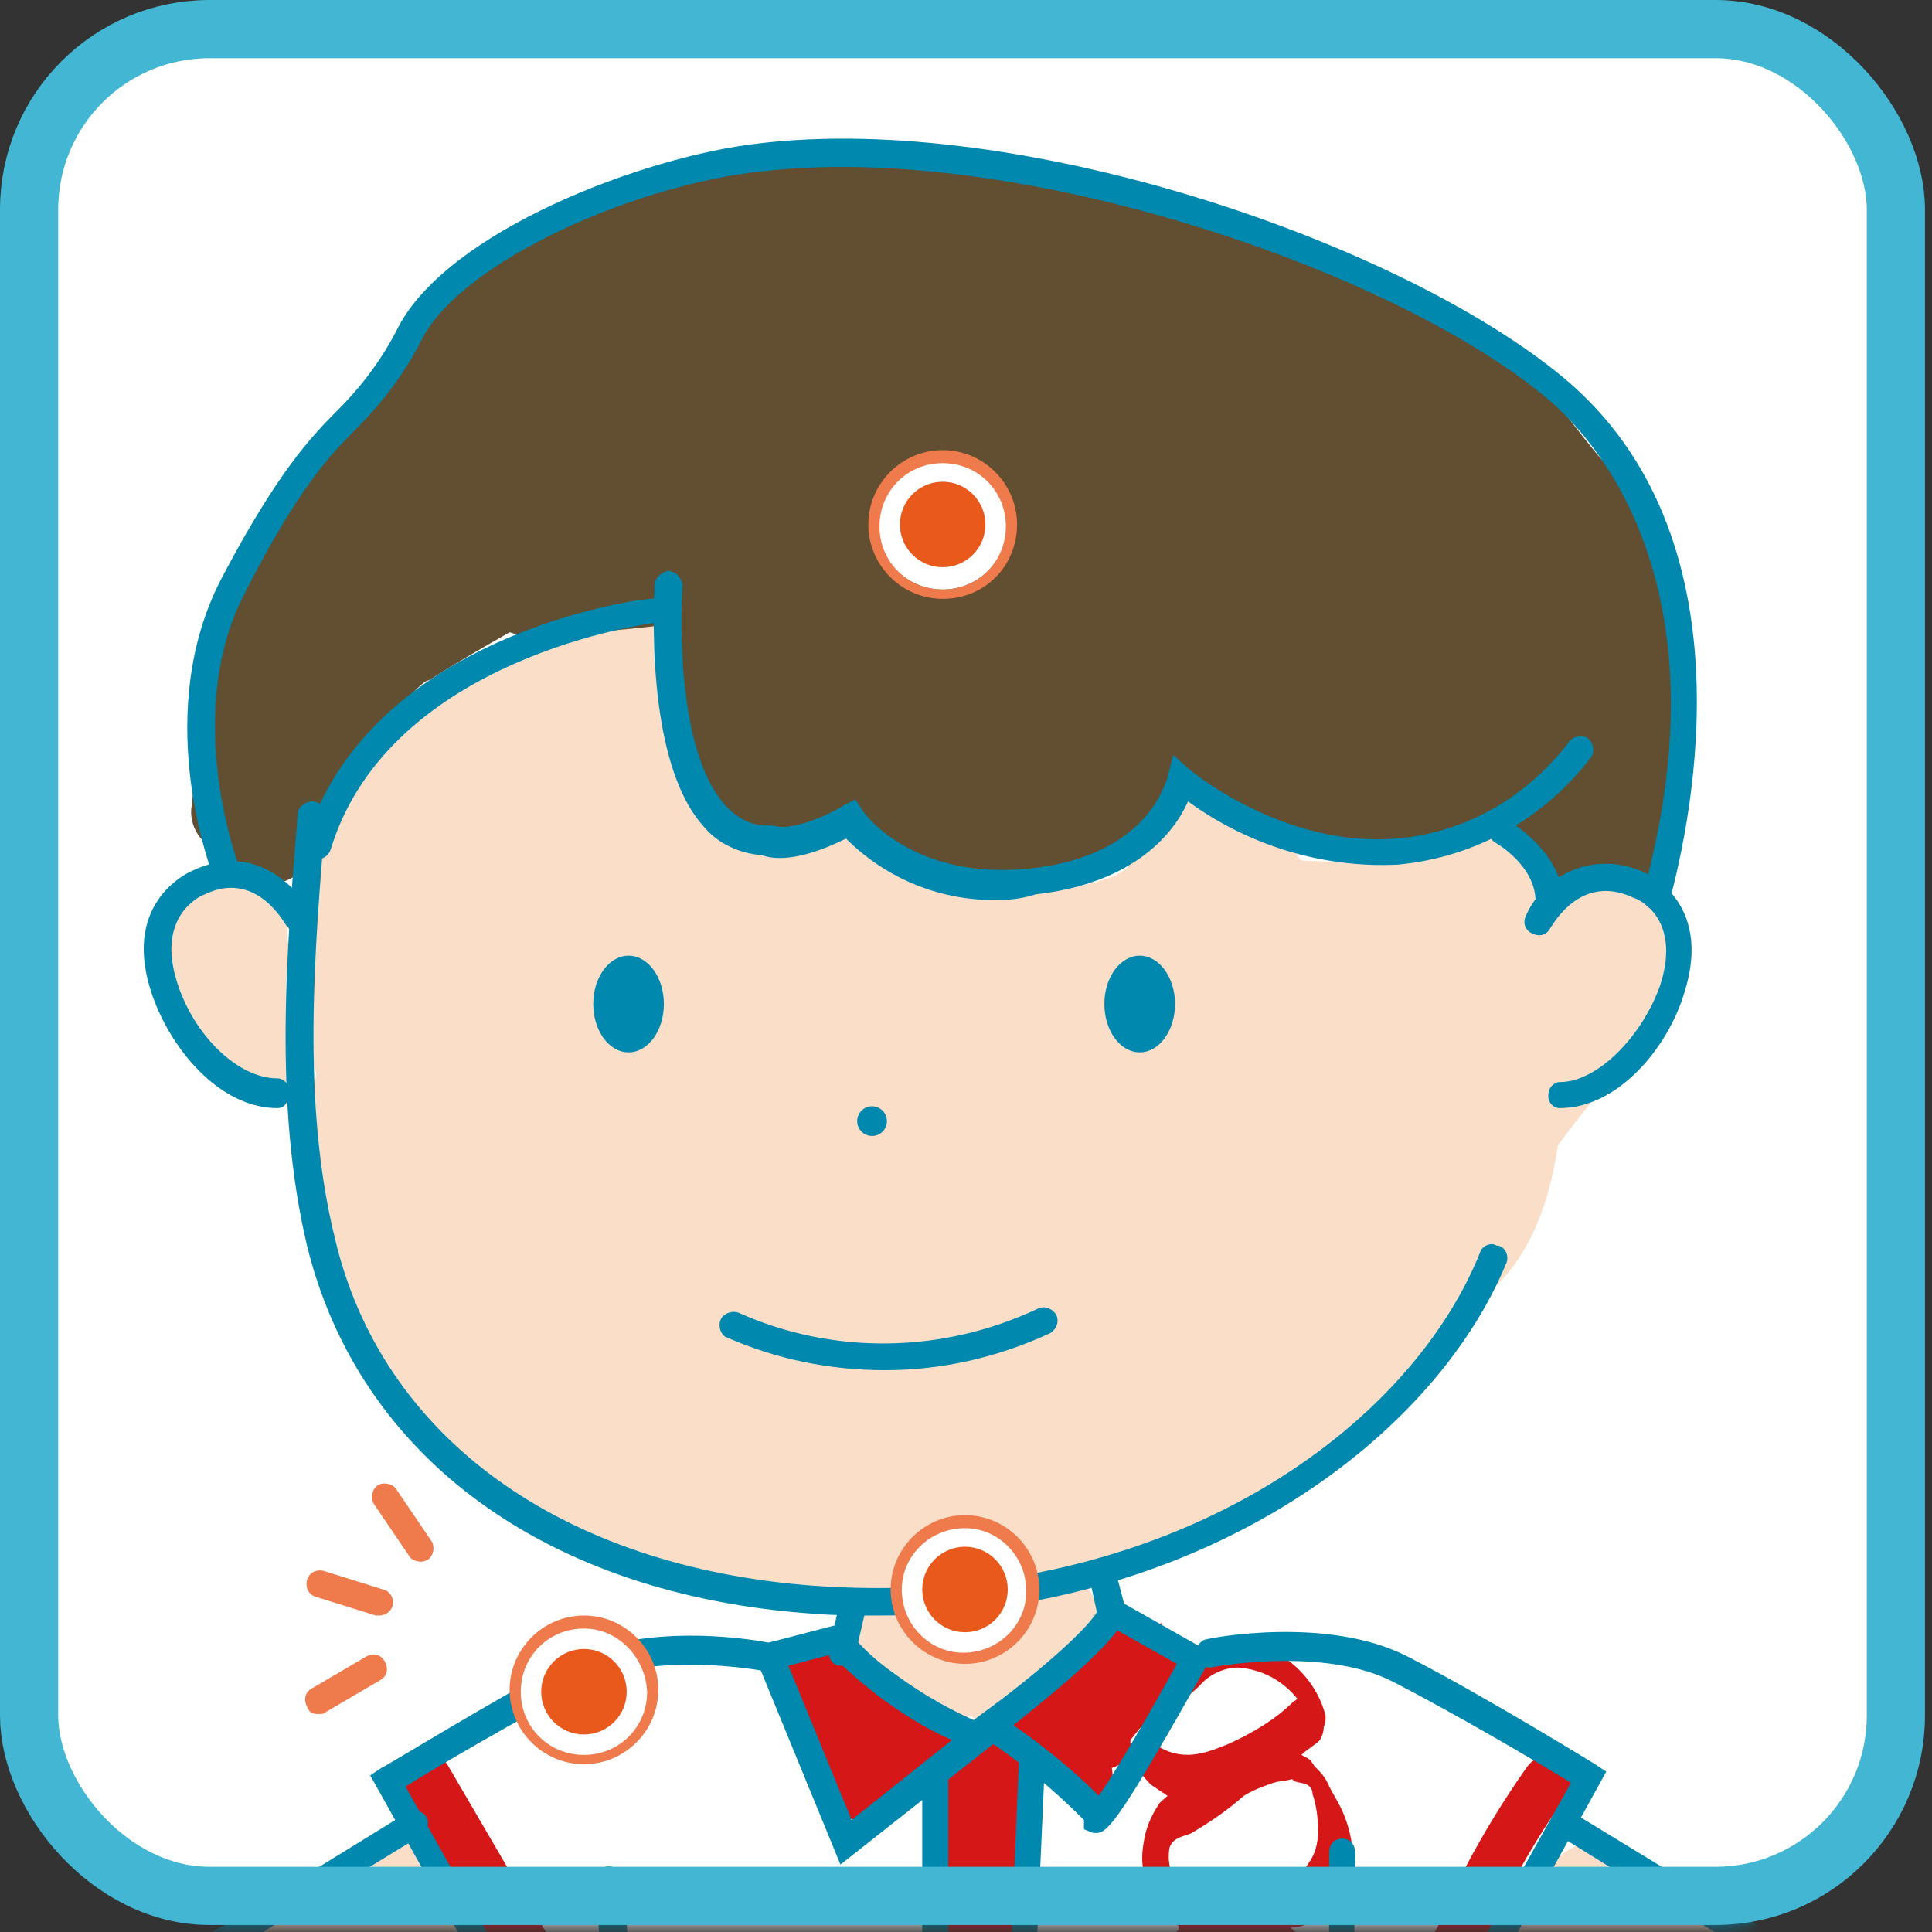 <?xml version="1.0" encoding="utf-8"?>
<svg width="166" height="166" viewBox="0 0 166 166" fill="none" xmlns="http://www.w3.org/2000/svg">
<rect x="0" y="0" width="166" height="166" fill="#333333" stroke="none"/>
<rect x="2.5" y="2.5" width="160.397" height="160.397" rx="15.5" fill="#FFFFFF" />
<mask id="mask0" mask-type="alpha" maskUnits="userSpaceOnUse" x="0" y="0" width="166" height="166">
<rect width="165.397" height="165.397" rx="18" fill="#C4C4C4"/>
</mask>
<g mask="url(#mask0)">
<path d="M137.211 153.66C137.371 153.5 137.53 153.5 137.69 153.5L138.01 153.341H138.169C135.135 152.063 132.101 150.466 129.226 148.869C127.948 148.071 126.671 147.112 125.553 146.154C123.317 145.196 121.241 144.078 119.165 143.12C118.526 142.801 118.047 142.321 118.047 141.523C116.929 141.363 115.971 141.044 114.853 140.884C114.374 141.204 113.895 141.363 113.416 141.363H105.111C103.834 141.363 102.396 141.363 101.119 141.523C100.799 141.683 100.32 141.683 99.841 141.523L99.362 141.363C98.883 141.044 98.404 140.565 98.244 139.926C98.244 139.766 98.244 139.607 98.244 139.287C98.084 139.127 97.925 139.127 97.605 138.968H96.807C96.647 138.968 96.647 138.968 96.487 138.968C96.008 139.127 95.529 139.287 95.05 139.447C94.571 139.607 94.411 139.766 94.092 139.926C93.932 140.245 93.772 140.565 93.613 140.884C91.696 142.801 90.419 145.036 88.502 146.793C87.225 147.911 85.628 148.709 84.031 148.869C82.274 148.869 80.517 148.23 79.399 146.793H79.08C77.643 146.154 76.046 145.515 74.768 144.717C73.171 143.439 71.255 142.641 69.179 142.481C67.582 142.321 65.985 142.321 64.388 142.481C57.84 142.801 49.695 143.28 44.265 147.112C41.071 149.348 36.28 150.147 33.885 153.5C33.406 153.66 36.12 157.653 35.801 157.812C38.356 162.444 42.029 166.436 42.668 171.866C43.307 171.547 44.265 171.547 44.904 171.866C46.022 172.505 46.501 172.185 47.14 171.068C47.619 170.429 48.258 169.95 49.056 169.95C49.535 169.63 50.014 169.471 50.813 169.471C54.326 169.471 54.806 174.102 52.41 175.539C52.889 177.456 53.209 179.532 53.368 181.448C53.368 181.927 53.209 182.566 52.889 182.885V187.038C52.729 186.878 52.57 186.878 52.25 186.878C52.25 186.878 52.25 186.878 52.25 187.038C51.771 188.156 51.452 189.433 50.973 190.711C51.292 191.19 51.611 191.669 51.931 192.148L52.25 192.627C50.014 196.779 48.577 201.411 48.098 206.042C48.098 207 47.938 207.799 48.098 208.757C49.376 209.555 49.855 210.993 49.535 212.43C50.813 213.708 52.25 214.985 53.847 216.103C54.007 216.103 54.326 215.943 54.486 216.103C58.638 216.263 62.791 216.902 66.623 218.02L70.776 217.54C76.365 216.902 81.955 216.742 87.384 216.902C88.502 216.902 89.461 217.061 90.579 217.221C90.898 216.742 91.377 216.423 91.856 216.263C99.043 214.187 106.549 215.305 113.895 216.582L114.534 216.263C114.374 215.943 114.374 215.464 114.534 215.145C115.013 213.708 115.651 212.43 116.45 211.152C116.929 210.514 117.408 209.875 118.047 209.236C118.526 208.757 119.005 208.278 119.484 207.958C119.325 200.133 117.887 192.308 117.408 184.323C115.971 183.524 115.651 181.608 116.29 180.17C116.131 179.053 115.971 177.775 115.651 176.657C115.492 175.859 115.651 174.9 115.971 174.262C116.131 174.102 116.131 173.942 116.29 173.782C116.131 173.463 116.131 173.144 115.971 172.824C115.013 169.95 119.484 168.832 120.442 171.547V171.706C121.241 171.547 122.039 171.866 122.519 172.505C123.637 172.824 124.595 173.303 125.393 174.102C125.713 172.505 126.192 170.908 126.831 169.471C126.511 169.311 126.192 169.151 125.872 168.991C126.511 168.193 127.15 167.235 127.629 166.277C127.948 165.478 128.108 164.68 127.948 163.881C131.142 162.124 135.933 159.729 137.85 158.771C137.211 158.291 136.732 157.812 136.413 157.174C135.614 155.577 135.933 154.139 137.211 153.66Z" fill="white"/>
<path d="M115.172 155.257C114.853 154.618 114.534 154.139 114.214 153.501C113.895 152.702 113.416 152.223 112.937 151.744L112.617 151.265C112.457 151.105 112.138 150.945 111.819 150.786C112.298 150.306 112.937 149.987 113.416 149.508C113.575 149.189 113.735 148.869 113.735 148.39C113.895 148.071 113.895 147.751 113.895 147.432C113.096 144.238 110.381 141.683 107.028 141.044C105.59 140.724 104.153 141.044 103.035 142.002C102.556 142.481 101.917 142.96 101.438 143.439C101.438 142.321 100.48 141.363 99.202 141.363H99.043C99.043 141.363 99.043 141.204 99.043 141.044C99.202 141.044 99.362 140.884 99.362 140.724C99.522 140.565 99.681 140.405 99.681 140.086C99.841 139.926 99.841 139.607 99.841 139.447L99.362 139.607C98.883 139.447 98.404 139.287 97.925 139.127C97.765 139.127 97.446 138.968 97.286 138.968H96.647C96.328 138.968 96.008 138.808 95.849 138.489C95.689 138.648 95.529 138.808 95.529 138.968V139.127C92.814 141.044 90.419 143.759 88.822 146.633C88.183 146.633 87.544 146.953 87.225 147.592C87.065 147.911 87.065 148.23 87.065 148.55L86.905 148.39H86.426C86.107 148.39 85.787 148.55 85.468 148.709L84.67 149.189C84.51 149.348 84.35 149.508 84.191 149.668C84.031 149.827 84.031 149.987 83.871 150.147C83.552 149.827 83.073 149.508 82.593 149.508H82.434C82.274 149.029 81.955 148.709 81.635 148.39L75.886 145.675C75.247 145.036 74.449 144.398 73.81 143.759C73.49 143.599 73.171 143.439 72.852 143.28C72.692 143.12 72.532 142.96 72.373 142.801C71.734 142.162 70.776 141.842 69.817 142.002L69.019 141.363C68.061 140.884 66.943 141.204 66.464 142.162C66.304 142.641 66.144 142.96 66.304 143.439C66.943 145.515 67.582 147.592 68.22 149.668C68.54 150.626 68.859 151.744 69.179 152.702C69.498 153.82 70.137 154.778 71.095 155.577C72.852 156.695 75.088 156.535 76.844 155.257C77.802 154.618 78.761 153.82 79.719 153.181L80.198 153.501C80.358 153.66 80.517 153.66 80.677 153.66C80.517 156.056 80.677 158.292 80.996 160.687C80.517 162.124 80.198 163.721 79.719 165.159C79.08 167.075 79.24 169.311 80.198 171.068C80.677 172.026 81.955 172.185 82.753 171.706C82.913 171.706 82.913 171.547 83.073 171.387C83.392 171.068 83.711 170.748 83.871 170.429L86.267 170.588C87.225 170.588 88.023 169.79 88.183 168.672C88.023 165.797 88.023 162.923 88.343 160.208C88.822 159.569 88.822 158.93 88.502 158.292C88.662 157.014 88.981 155.736 89.141 154.459C89.461 153.501 89.62 152.542 89.78 151.424L90.579 151.904L91.377 152.383C91.217 152.223 91.696 152.542 91.696 152.542C91.696 152.702 91.696 152.862 91.696 153.181C91.696 153.98 92.335 154.778 93.134 154.938C93.932 155.098 94.731 154.778 95.21 154.139C95.529 153.501 95.689 152.702 95.529 151.904C96.008 151.744 96.328 151.584 96.647 151.265C96.807 151.105 96.966 150.786 97.126 150.466V150.626C97.446 151.584 98.084 152.542 98.883 153.341C99.362 153.66 99.841 153.98 100.32 154.299C100.001 154.618 99.681 154.778 99.522 155.098C98.883 156.056 98.404 157.174 98.244 158.451C98.084 159.409 98.084 160.368 98.404 161.326C98.404 161.965 98.564 162.763 98.883 163.402C99.202 164.041 99.681 164.52 100.161 164.839H100.32C100.64 164.999 100.959 165.318 101.278 165.478C101.278 165.638 101.278 165.638 101.278 165.797C100.48 166.436 99.841 167.075 99.202 167.874C98.084 169.311 97.286 170.908 96.807 172.665C96.328 174.421 96.647 176.338 97.605 177.775C97.765 178.414 98.244 178.893 98.723 179.053C100.001 179.532 101.438 179.532 102.875 179.372C100.959 180.011 99.362 181.288 98.084 182.885C97.765 183.205 97.446 183.524 97.126 184.003C96.168 184.802 95.689 186.239 96.008 187.517C96.168 188.315 96.487 189.114 97.126 189.753C96.008 190.551 95.21 191.35 94.411 192.467C93.932 193.106 93.453 193.745 93.453 194.544C93.613 195.502 93.932 196.46 94.411 197.259C94.89 198.217 95.689 199.015 96.487 199.654C97.286 200.453 98.084 200.932 99.043 201.411C98.564 201.57 98.244 201.73 97.765 202.05C97.126 202.369 96.487 202.848 96.008 203.167C95.37 203.487 94.89 203.966 94.411 204.445C93.772 205.244 93.613 206.202 93.772 207.32C93.932 207.958 94.092 208.597 94.411 209.076V209.236C94.731 210.354 95.37 211.152 96.168 211.152C98.723 211.152 101.278 210.354 103.514 209.076C103.674 208.917 103.674 208.917 103.834 208.757C104.792 208.438 105.111 206.681 105.111 205.403C105.271 204.445 105.111 203.327 104.792 202.369C104.632 201.89 104.313 201.411 104.153 201.091C104.952 200.612 105.59 200.133 106.389 199.654C106.549 199.494 106.708 199.175 106.868 199.015C107.347 198.057 107.507 197.099 107.347 196.141C107.187 194.384 106.229 192.787 104.632 191.829C105.111 191.829 105.75 191.829 106.389 191.829C108.784 191.669 111.02 190.072 111.819 187.836C112.777 186.878 113.256 185.441 113.096 184.003C112.937 183.205 112.777 182.406 112.617 181.608C112.457 180.809 112.138 180.011 111.659 179.372C111.02 178.574 110.222 177.935 109.263 177.775L114.534 175.859C115.013 175.699 115.172 174.741 115.013 173.942C115.172 170.588 113.575 167.554 110.86 165.638C112.937 165.478 114.693 164.36 115.651 162.444C115.651 162.284 115.811 162.124 115.811 161.965C116.61 160.527 116.29 157.493 115.172 155.257ZM99.681 150.147C99.362 149.827 98.723 149.987 98.404 150.307C98.244 150.466 98.244 150.626 98.244 150.786L98.084 150.466C97.925 149.987 97.446 149.668 97.126 149.827C96.807 149.987 97.126 149.827 97.126 149.827C97.126 149.668 97.126 149.668 97.126 149.508C97.765 148.709 98.404 147.911 99.043 147.272C99.202 147.751 99.522 147.911 99.841 147.751L103.035 144.877C103.834 143.918 105.111 143.28 106.389 143.28C108.465 143.439 110.222 144.398 111.499 145.995C111.34 145.995 111.34 146.154 111.18 146.154C109.583 147.751 107.666 148.869 105.59 149.827C103.993 150.466 101.917 151.424 99.681 150.147ZM103.035 203.327V203.806V203.966V204.126C102.875 204.605 102.716 204.924 102.556 205.244C102.396 205.244 102.237 205.244 102.077 205.403C101.598 205.723 100.959 206.042 100.48 206.202L99.681 206.521L99.202 206.681H98.883C97.765 207 96.487 207.16 95.37 207.16H95.21C95.21 207 95.21 206.681 95.37 206.521C95.689 205.882 96.168 205.403 96.807 205.084C97.925 204.285 99.043 203.647 100.32 203.167C101.119 202.848 102.077 202.688 103.035 202.848C103.035 203.167 103.035 203.327 103.035 203.327ZM105.111 193.905C105.111 194.064 105.111 194.224 105.111 194.544C105.111 194.703 105.111 194.863 105.111 195.023V195.182C105.111 195.182 105.111 195.182 105.111 195.342C105.111 195.502 105.111 195.661 104.952 195.661V195.821L104.792 195.981L104.472 196.141C104.313 196.141 104.313 196.3 104.313 196.3C103.993 196.62 103.674 196.779 103.195 197.099C102.875 197.258 102.556 197.418 102.237 197.578L101.758 197.738H101.598H101.278C100.959 197.738 100.64 197.738 100.32 197.738H100.001L99.362 197.578L99.043 197.418C98.883 197.258 98.723 197.258 98.564 197.099L98.244 196.779C98.084 196.62 97.925 196.46 97.765 196.141C97.765 196.141 97.765 196.141 97.765 195.981C97.605 195.661 97.605 195.502 97.446 195.182C97.286 194.863 97.446 195.023 97.286 194.863C97.765 194.544 98.084 194.384 98.564 194.224C99.681 193.745 100.959 193.426 102.077 193.266C103.355 193.266 104.313 193.426 105.111 193.905ZM109.583 180.969C109.902 180.969 110.381 181.288 110.541 181.608V181.768C110.381 181.927 110.381 182.247 110.222 182.406C109.902 182.885 109.583 183.524 109.423 184.003C108.944 184.962 108.305 185.92 107.666 186.718V186.878C106.868 187.357 106.069 187.517 105.111 187.676C104.153 187.676 103.195 187.676 102.237 187.676C101.119 187.676 99.841 187.357 98.883 186.718C98.723 186.559 98.404 186.559 98.244 186.399C98.404 186.079 98.564 185.92 98.723 185.6C99.043 185.281 99.522 184.962 100.001 184.802C100.161 184.642 100.32 184.323 100.32 183.844C100.64 183.524 100.959 183.205 101.278 182.885C102.396 181.927 103.834 181.288 105.271 180.969C106.708 180.809 108.146 180.65 109.583 180.969ZM112.937 171.866L105.431 174.421C103.355 175.539 100.959 175.699 98.723 175.06C98.564 175.06 98.564 175.06 98.404 175.06V174.9C98.404 174.421 98.723 173.942 98.883 173.623C99.043 173.144 99.362 172.824 99.522 172.505C100.48 171.068 102.077 169.95 103.834 169.471C105.431 168.991 107.028 168.672 108.625 168.832C110.541 169.151 111.978 170.269 112.937 171.866ZM112.457 160.048C112.298 160.368 111.978 160.687 111.659 161.006C110.541 161.486 109.263 161.645 108.146 161.645L104.472 161.965C103.514 161.965 102.077 162.444 100.959 161.486L100.799 161.326C100.48 160.527 100.32 159.729 100.48 158.771C100.799 157.812 101.758 157.812 102.396 157.493C103.993 156.535 105.431 155.577 106.868 154.299C107.666 153.82 108.465 153.501 109.423 153.181C109.902 153.021 110.541 153.021 111.02 152.862L111.18 153.021C111.499 153.181 111.978 153.181 112.298 153.341C112.617 153.501 112.777 153.82 112.777 154.139C113.096 155.098 113.256 156.215 113.256 157.333C113.256 158.451 112.937 159.409 112.457 160.048Z" fill="#D61717"/>
<path d="M142.481 78.122C140.245 76.046 137.051 75.726 134.496 77.164C134.336 76.844 134.177 76.525 134.017 76.205L133.059 74.928C132.58 74.449 132.101 74.129 131.622 73.81C131.462 73.81 130.184 73.171 130.025 73.171L129.226 73.011C128.587 72.053 127.629 71.255 126.511 70.775C126.99 71.095 127.15 71.574 126.831 72.053C126.671 72.373 126.351 72.532 126.032 72.532H124.275C121.401 75.088 115.492 73.969 112.138 73.969C111.659 73.969 111.34 73.49 111.34 73.011C111.34 72.692 111.659 72.373 112.138 72.213H113.416C112.937 72.053 112.298 71.893 111.819 71.574C109.263 71.574 106.708 70.935 104.313 69.977C104.153 69.977 103.993 69.817 103.834 69.817C103.834 69.658 103.674 69.498 103.674 69.338C103.514 69.019 103.355 68.859 103.195 68.54C103.035 68.38 102.716 68.22 102.396 68.061C102.077 67.901 101.758 67.901 101.438 67.901C101.278 67.901 100.959 67.901 100.799 68.061C100.32 68.22 100.001 68.38 99.681 68.699L99.362 69.178C99.202 69.498 99.043 69.977 99.043 70.456V70.616C99.043 70.775 99.043 71.095 99.202 71.255C98.244 71.893 97.446 72.692 97.126 73.969C96.807 75.726 91.856 76.205 90.419 76.525C86.107 77.164 82.114 76.046 78.122 74.768C77.004 74.449 76.046 74.129 74.928 73.81C74.928 72.373 73.65 71.095 72.213 71.095C71.095 71.095 70.137 71.734 69.658 72.692L68.859 72.532C67.901 72.053 66.943 71.893 65.825 72.213L62.631 72.532L61.832 72.053C61.513 70.616 61.034 69.019 60.714 67.582C60.235 65.665 58.479 64.068 57.999 62.631C57.999 61.513 56.722 62.152 57.041 60.874C57.201 59.756 57.52 58.638 57.999 57.68C59.756 53.368 54.167 50.973 50.973 53.368C50.653 53.368 50.334 53.528 50.014 53.528C42.349 56.243 35.482 60.714 29.892 66.623C25.261 71.255 24.782 77.164 25.261 83.232C25.101 83.073 25.101 82.913 24.942 82.753C25.101 81.955 24.942 81.316 24.622 80.677C24.782 79.719 24.622 78.761 23.824 78.122C22.386 76.844 20.63 75.886 18.873 75.247C17.276 74.768 15.679 75.726 15.2 77.323C15.04 77.643 15.04 77.962 15.2 78.441C14.401 80.677 14.561 83.232 15.519 85.468C15.838 86.586 16.158 87.704 16.477 88.822C16.797 90.259 17.436 91.537 18.394 92.654C19.512 93.772 20.949 94.411 22.546 94.411C24.303 94.251 25.9 93.134 26.538 91.537C26.538 91.377 26.698 91.217 26.698 91.058C26.858 91.377 27.018 91.856 27.177 92.175C27.177 92.495 27.018 92.974 27.018 93.293C26.379 93.932 25.9 94.571 25.9 95.21C26.059 98.723 26.538 102.237 27.497 105.59V106.868C27.497 108.625 28.295 110.062 29.573 111.18C29.573 111.18 29.573 111.18 29.573 111.34C30.212 113.416 31.01 115.332 31.809 117.248C31.968 117.728 32.767 118.207 33.246 118.366C33.246 118.526 33.406 118.526 33.406 118.686C33.885 119.963 34.523 121.241 35.322 122.359C35.482 122.519 35.641 122.838 35.801 122.998C36.44 123.636 37.238 123.956 38.197 123.796C39.315 125.553 40.752 127.31 42.349 128.747C43.307 129.545 44.425 130.344 45.543 130.983C46.501 131.462 47.779 131.621 48.897 131.302C49.535 131.781 50.174 132.101 50.653 132.58C51.132 132.899 51.611 132.899 52.091 132.899C53.528 134.017 55.125 134.816 56.882 135.295C57.999 135.614 59.117 135.614 60.235 135.135C62.152 136.253 64.388 136.732 66.464 136.572C66.943 136.892 67.422 137.211 68.061 137.211C69.179 137.051 70.296 137.211 71.414 137.211C71.894 137.211 72.213 137.371 72.692 137.371C72.053 138.808 72.053 140.565 73.011 142.002C73.331 142.481 73.81 143.12 74.289 143.439L74.928 143.918C74.928 143.918 75.567 144.398 75.407 144.238C75.247 144.078 75.407 144.078 75.567 144.398L75.886 144.877C76.046 145.196 76.365 145.515 76.684 145.835C77.164 146.314 77.483 146.633 78.122 146.953C79.24 147.592 80.517 147.911 81.795 147.751C82.274 147.751 82.913 147.592 83.392 147.432C83.871 147.751 84.35 147.911 84.989 147.911C86.746 147.911 88.183 146.314 89.301 145.196C90.259 144.398 91.217 143.599 92.175 142.801C93.293 141.683 94.092 140.086 94.252 138.489C94.252 136.892 92.974 135.614 91.377 135.614C90.259 135.774 88.981 135.933 87.864 136.413C87.704 136.253 87.544 136.093 87.544 136.093C95.849 135.295 103.674 133.378 110.86 128.427C117.408 123.956 123.956 118.845 126.99 111.819C131.142 108.784 133.059 103.834 133.857 98.404C136.572 94.731 139.607 91.217 142.481 87.704C145.036 84.989 145.036 80.837 142.481 78.122Z" fill="#FADEC8"/>
<path d="M40.912 167.714C40.752 167.554 40.752 167.394 40.592 167.235C38.516 165.159 37.239 162.444 36.6 159.569C36.28 158.451 35.003 157.812 33.885 158.132C33.725 158.132 33.565 158.291 33.406 158.291C29.573 159.888 26.538 162.763 23.025 164.839C19.671 166.756 16.158 168.353 12.645 169.79C7.374 171.706 2.264 174.262 -2.367 177.456C-4.923 175.859 -7.797 174.741 -10.832 174.581C-12.588 174.262 -14.505 174.581 -16.102 175.539C-16.421 175.699 -16.74 175.859 -16.9 176.178C-17.539 175.859 -18.178 175.539 -18.817 175.22C-19.934 174.9 -21.212 175.699 -21.531 176.817C-21.851 177.935 -21.052 179.212 -19.934 179.532C-18.976 179.851 -18.178 180.65 -17.539 181.448C-17.22 181.927 -17.06 182.406 -16.9 183.045C-17.539 182.885 -18.178 182.885 -18.657 183.205C-19.934 183.844 -21.052 184.642 -22.011 185.76C-22.49 186.399 -22.969 187.038 -23.288 187.676C-23.448 188.156 -23.767 188.475 -23.927 188.954C-24.406 189.114 -24.885 189.433 -25.204 189.912C-25.524 190.391 -25.524 191.03 -25.364 191.509C-25.204 191.988 -24.885 192.467 -24.406 192.787C-23.927 193.106 -23.288 193.106 -22.649 192.947C-22.33 192.787 -21.851 192.787 -21.531 192.467C-21.691 192.787 -22.011 193.106 -22.17 193.426C-24.246 194.384 -23.927 198.057 -21.212 198.057C-20.893 198.057 -20.573 198.057 -20.413 197.897C-20.573 198.696 -20.413 199.494 -19.934 199.973C-19.136 200.772 -17.699 200.772 -16.9 199.973L-13.706 196.46C-13.387 196.46 -13.067 196.46 -12.748 196.46L-13.706 197.258C-14.664 197.897 -15.143 199.175 -14.505 200.293C-13.866 201.411 -12.588 201.73 -11.47 201.091C-8.596 199.015 -6.04 196.62 -3.485 194.224C-2.846 194.224 -2.367 194.064 -2.048 193.585C-0.93 192.467 -0.132 191.19 0.507 189.912C0.986 189.273 1.306 188.635 1.625 187.836C5.777 185.6 10.249 183.684 14.721 182.247C17.116 181.767 19.352 180.969 21.588 180.011C22.386 179.532 23.345 179.053 24.143 178.573C24.622 178.733 25.261 178.573 25.58 178.254L27.018 177.456H27.497C28.455 177.615 29.253 176.976 29.413 176.178C32.926 174.262 36.6 172.665 40.273 171.068C41.071 170.109 41.391 168.672 40.912 167.714Z" fill="#FADEC8"/>
<path d="M195.182 188.954C194.703 188.954 194.384 188.794 194.064 188.635C193.426 188.315 192.947 187.836 192.308 187.517C191.509 187.038 190.711 186.399 190.072 185.76C189.753 185.281 189.433 184.962 189.273 184.323L189.114 183.524C189.114 183.365 189.114 183.045 189.114 182.885C188.475 182.566 187.836 182.247 187.197 181.927C187.038 181.927 186.878 181.768 186.559 181.768C187.357 181.288 188.315 180.969 189.114 180.809C189.273 180.809 189.593 180.969 189.912 180.969C192.947 180.969 192.947 176.178 189.912 176.178C189.593 176.178 189.273 176.178 188.954 176.338C185.92 175.699 182.566 174.741 179.372 175.06C176.497 175.38 173.783 176.178 171.068 177.456L156.854 168.991C156.695 169.151 156.535 169.151 156.375 169.151C153.021 168.512 149.827 167.075 147.272 164.839C144.398 162.763 141.842 160.527 138.968 158.771C138.808 158.611 138.648 158.611 138.648 158.451C137.69 158.132 136.732 158.132 135.774 158.451C134.177 159.09 132.739 160.368 132.101 161.965C130.983 163.881 130.025 166.117 129.066 168.033C128.428 169.151 128.907 170.588 130.025 171.068C130.663 171.387 131.462 171.387 132.101 171.227C132.899 171.866 133.538 172.345 134.496 172.665C138.968 175.06 143.599 176.977 148.23 178.893C152.702 180.49 157.174 182.406 161.486 184.642C161.965 184.962 162.444 185.281 162.923 185.6C163.083 185.441 163.402 185.441 163.562 185.281C164.041 185.121 164.36 185.121 164.839 185.281C165.318 185.281 165.638 185.441 165.957 185.6C166.277 185.76 166.596 185.92 167.075 186.079C167.554 186.399 167.874 186.718 168.193 187.197C168.353 187.517 168.353 187.676 168.512 187.996C168.512 188.156 168.512 188.156 168.512 188.315C168.672 188.315 168.672 188.315 168.832 188.315C168.832 188.635 168.991 188.794 168.991 189.114C169.311 190.711 169.95 192.148 171.068 193.426C172.026 194.384 173.303 195.023 174.741 195.023L174.9 195.182C177.296 197.578 179.851 199.814 182.566 201.73C183.524 202.209 184.802 202.05 185.441 201.091C185.441 200.932 185.6 200.772 185.6 200.772L185.76 200.932C185.76 200.772 185.76 200.772 185.92 200.612C186.239 200.133 186.718 199.973 187.197 200.293C187.676 200.612 188.156 201.091 188.635 201.411L189.273 201.89C189.753 201.73 190.232 201.73 190.711 201.73C190.87 201.251 191.03 200.772 190.87 200.293C190.551 198.696 189.912 197.099 188.794 195.661L191.35 197.099C192.467 197.738 193.745 197.258 194.384 196.141C194.703 195.502 194.703 194.703 194.384 194.064L194.064 193.266C194.544 193.106 194.863 192.947 195.182 192.787L196.141 191.988C197.099 191.35 197.259 190.072 196.62 189.114C195.661 188.954 195.502 188.954 195.182 188.954Z" fill="#FADEC8"/>
<path d="M46.98 166.117L44.106 161.326L38.516 151.744C37.877 150.626 36.6 150.306 35.482 150.945C34.364 151.584 34.044 152.862 34.683 153.98L39.474 162.284L41.87 166.277C42.189 166.915 42.668 167.554 42.988 168.353L43.627 169.311L43.786 169.63C43.627 170.269 43.946 171.068 44.425 171.547C45.224 172.345 46.661 172.345 47.459 171.547C49.216 169.471 48.098 167.874 46.98 166.117Z" fill="#D61717"/>
<path d="M134.177 151.105C133.059 150.466 131.781 150.945 131.142 151.903C129.226 154.618 127.469 157.493 125.872 160.527C124.595 163.083 123.636 166.436 121.401 168.193C120.602 168.991 120.602 170.429 121.401 171.227C122.199 172.026 123.636 172.026 124.435 171.227C126.99 169.151 127.948 165.797 129.386 162.923C130.983 159.729 132.739 156.854 134.816 153.98C135.614 153.021 135.135 151.744 134.177 151.105Z" fill="#D61717"/>
<path d="M143.759 74.928C143.759 74.768 143.599 74.608 143.599 74.449C143.599 73.969 143.439 73.65 143.439 73.171C143.439 72.852 143.439 72.692 143.439 72.373C143.439 71.734 143.599 71.255 143.918 70.775C144.078 70.616 144.238 70.296 144.398 70.137C144.557 69.977 144.717 69.817 144.877 69.817C144.877 67.102 144.877 64.068 144.078 61.832C144.557 53.847 143.759 46.341 138.169 40.113C135.135 36.759 132.58 32.447 129.066 29.733C125.872 27.497 122.199 26.059 118.366 25.421C113.096 22.386 107.666 19.671 102.077 17.436C100.799 16.797 99.362 16.956 98.244 17.915C96.328 17.116 94.411 16.477 92.495 16.158C91.856 15.998 91.058 15.998 90.259 16.158C87.384 15.359 84.35 14.88 81.316 14.721C80.837 14.242 80.038 13.922 79.399 13.762C70.776 12.006 61.673 13.124 53.528 16.797C52.889 16.637 52.091 16.637 51.452 16.956C47.3 18.553 43.627 20.949 40.273 23.823C38.356 25.261 36.759 27.017 35.482 28.934L33.725 30.212C32.607 30.85 32.128 32.128 32.288 33.406C28.136 37.238 24.942 41.71 22.546 46.82C21.747 47.3 21.268 47.779 20.789 48.577C19.033 51.771 18.074 55.285 18.074 58.958C18.074 59.277 18.074 59.437 18.074 59.756C17.276 62.95 16.797 65.984 16.477 69.178C16.158 70.935 17.276 72.692 19.033 73.171C20.47 76.046 24.782 77.323 26.698 73.65C28.774 69.178 30.691 64.388 34.204 60.714C35.003 60.076 35.641 59.277 36.44 58.638C36.6 58.479 36.919 58.479 37.079 58.319C39.315 56.882 41.55 55.604 43.786 54.326C44.265 54.486 44.904 54.646 45.383 54.646C49.376 54.486 53.209 54.167 57.201 53.688V53.847C57.361 55.125 57.52 56.403 57.84 57.68C57.361 58.319 57.041 59.117 57.041 60.076C56.562 66.144 62.95 72.213 68.859 71.574H69.019C69.817 71.574 70.456 71.255 71.255 71.095C71.734 70.935 72.213 70.616 72.532 70.296C77.004 72.852 82.114 76.205 87.065 76.046C88.183 76.046 89.301 75.726 90.259 75.407C94.571 76.684 99.202 72.053 101.278 67.901C105.111 70.616 111.499 71.893 115.332 72.373C117.089 72.532 118.526 73.49 119.963 73.011C119.644 76.205 121.241 72.213 122.039 72.053C124.914 71.574 127.789 70.775 130.504 69.338C129.865 71.255 130.504 73.49 132.26 74.608C133.698 75.567 135.454 75.886 137.051 75.407C137.85 75.886 138.489 76.205 139.447 76.525C141.204 77.164 142.96 76.365 143.918 75.087C143.759 75.087 143.759 74.928 143.759 74.928Z" fill="#624E31"/>
<path d="M23.824 95.21C18.873 95.21 14.561 90.099 12.964 85.149C10.409 77.164 16.637 74.768 16.637 74.768C21.747 72.373 25.421 76.046 26.698 78.441C27.018 78.92 26.858 79.719 26.379 80.038C25.9 80.358 25.101 80.198 24.782 79.719L24.622 79.559C24.303 79.08 21.907 74.768 17.595 76.844C17.116 77.004 13.443 78.761 15.2 84.35C16.637 88.981 20.47 92.655 23.824 92.655C24.462 92.655 24.942 93.293 24.782 93.932C24.782 94.731 24.462 95.21 23.824 95.21Z" fill="#0088AE"/>
<path d="M134.017 95.21C133.378 95.21 132.899 94.571 133.059 93.932C133.059 93.453 133.538 92.974 134.017 92.974C137.211 92.974 141.044 89.141 142.641 84.669C144.557 78.761 140.565 77.164 140.405 77.164C135.774 74.928 133.378 79.559 133.219 79.719C132.899 80.358 132.26 80.517 131.622 80.198C130.983 79.879 130.823 79.24 131.142 78.601C132.899 74.768 137.371 73.171 141.204 74.928C141.204 74.928 147.272 77.323 144.717 85.308C143.28 90.099 138.968 95.21 134.017 95.21Z" fill="#0088AE"/>
<path d="M97.925 90.419C99.6 90.419 100.959 88.56 100.959 86.266C100.959 83.973 99.6 82.114 97.925 82.114C96.249 82.114 94.89 83.973 94.89 86.266C94.89 88.56 96.249 90.419 97.925 90.419Z" fill="#0088AE"/>
<path d="M54.007 90.419C55.683 90.419 57.041 88.56 57.041 86.266C57.041 83.973 55.683 82.114 54.007 82.114C52.331 82.114 50.973 83.973 50.973 86.266C50.973 88.56 52.331 90.419 54.007 90.419Z" fill="#0088AE"/>
<path d="M75.407 138.808C73.49 138.808 71.734 138.808 69.817 138.648C46.98 137.051 30.85 125.233 26.379 107.028C23.504 94.89 24.622 81.635 25.58 69.977C25.58 69.338 26.219 68.859 26.858 68.859C27.497 68.859 27.976 69.498 27.976 70.137C27.018 81.635 25.9 94.731 28.774 106.389C32.767 123.477 48.258 134.656 69.977 136.253C99.202 138.329 120.762 123.477 127.15 107.666C127.31 107.028 128.108 106.708 128.587 107.028C128.587 107.028 128.587 107.028 128.747 107.028C129.386 107.187 129.705 107.986 129.386 108.625C122.998 123.956 102.716 138.808 75.407 138.808Z" fill="#0088AE"/>
<path d="M72.213 160.208L64.547 141.523L72.532 139.447L73.011 140.245C74.129 141.683 75.407 142.8 77.004 143.918C79.399 145.675 81.955 147.112 84.669 148.23L86.586 148.869L72.213 160.208ZM67.741 143.12L73.171 156.375L81.795 149.508C79.559 148.55 77.323 147.112 75.407 145.675C73.97 144.557 72.692 143.439 71.414 142.162L67.741 143.12Z" fill="#0088AE"/>
<path d="M94.252 157.493C94.092 157.493 93.932 157.493 93.932 157.493L93.134 157.174V156.375C90.419 153.66 87.544 151.265 84.35 149.189L83.073 148.23L84.35 147.272C88.981 143.918 93.932 139.607 94.411 138.169L94.731 136.732L104.313 142.162L103.674 143.12C96.487 155.896 95.21 157.493 94.252 157.493ZM87.065 148.23C89.62 149.987 92.175 152.063 94.411 154.299C95.849 152.223 98.564 147.592 101.119 142.96L96.008 140.086C94.092 142.641 89.461 146.314 87.065 148.23Z" fill="#0088AE"/>
<path d="M77.004 218.818H76.844L55.604 215.943C51.132 215.624 47.459 211.951 47.14 207.32V207.16V207C47.14 206.841 51.931 189.114 52.091 181.768C52.25 174.421 51.132 161.645 51.132 161.645C51.132 161.006 51.611 160.368 52.25 160.368C52.889 160.368 53.528 160.687 53.528 161.486C53.528 161.965 54.806 174.581 54.646 181.927C54.326 189.114 50.174 205.403 49.695 207.479C50.014 210.833 52.729 213.388 56.083 213.708L77.164 216.742C79.08 216.423 94.252 213.548 100.48 214.506C113.575 216.742 115.811 211.632 117.248 208.278L117.568 207.479C118.207 206.202 118.526 204.764 118.207 203.487V203.167C116.45 195.342 115.332 187.197 114.534 179.212C114.054 170.109 114.214 159.09 114.214 159.09C114.214 158.451 114.693 157.972 115.332 157.972C115.971 157.972 116.45 158.451 116.45 159.25C116.45 159.409 116.131 170.269 116.769 179.212C117.408 187.038 118.686 194.863 120.283 202.688C120.762 204.605 120.443 206.681 119.484 208.438L119.165 209.076C117.728 212.59 114.853 219.137 99.841 216.582C93.613 215.464 77.323 218.658 77.004 218.818Z" fill="#0088AE"/>
<path d="M95.529 140.245C95.05 140.245 94.571 139.926 94.411 139.287L93.613 135.614C93.453 134.975 93.932 134.336 94.411 134.177C95.05 134.017 95.689 134.496 95.849 134.975L96.807 138.648C96.966 139.287 96.487 139.926 95.849 140.086L95.529 140.245Z" fill="#0088AE"/>
<path d="M72.373 143.12H72.053C71.414 142.96 71.095 142.321 71.255 141.683L72.213 137.371C72.373 136.732 73.011 136.412 73.65 136.572C74.289 136.732 74.608 137.371 74.449 138.009L73.49 142.162C73.331 142.801 72.852 143.12 72.373 143.12Z" fill="#0088AE"/>
<path d="M74.928 97.605C75.633 97.605 76.205 97.033 76.205 96.328C76.205 95.622 75.633 95.05 74.928 95.05C74.222 95.05 73.65 95.622 73.65 96.328C73.65 97.033 74.222 97.605 74.928 97.605Z" fill="#0088AE"/>
<path d="M79.24 173.303V152.702C79.24 152.063 79.559 151.424 80.198 151.424C80.837 151.424 81.475 151.744 81.475 152.383C81.475 152.542 81.475 152.542 81.475 152.702V170.908L86.746 170.748L87.544 151.265C87.704 150.626 88.183 150.147 88.822 150.306C89.301 150.466 89.78 150.786 89.78 151.424L88.822 172.984L79.24 173.303Z" fill="#0088AE"/>
<path d="M43.786 173.942L31.809 152.542L32.767 151.903C32.926 151.903 42.509 145.995 48.897 142.641C55.764 139.127 65.825 141.044 66.304 141.204C66.943 141.363 67.262 142.002 67.262 142.641C67.103 143.28 66.464 143.599 65.825 143.599C65.665 143.599 56.083 141.683 50.014 144.877C44.744 147.592 37.398 151.903 34.843 153.5L44.744 171.227L52.41 167.874C53.049 167.554 53.688 167.874 54.007 168.512C54.326 169.151 54.007 169.79 53.368 170.109L43.786 173.942Z" fill="#0088AE"/>
<path d="M126.032 173.942L116.45 169.79C115.811 169.63 115.651 168.832 115.811 168.353C115.811 168.353 115.811 168.353 115.811 168.193C116.131 167.554 116.769 167.394 117.408 167.554L125.074 170.908L134.975 153.181C132.42 151.584 125.074 147.272 119.804 144.557C113.735 141.363 103.993 143.28 103.993 143.28C103.355 143.28 102.716 142.801 102.716 142.162C102.716 141.683 103.035 141.044 103.514 140.884C103.993 140.724 114.054 138.808 120.922 142.321C127.469 145.675 137.051 151.584 137.051 151.584L138.01 152.223L126.032 173.942Z" fill="#0088AE"/>
<path d="M-2.527 179.053C-3.006 179.053 -3.326 178.733 -3.645 178.414C-3.964 177.935 -3.805 177.136 -3.166 176.817L19.192 165.478L35.003 155.736C35.482 155.417 36.28 155.577 36.6 156.056C36.919 156.535 36.759 157.333 36.28 157.653L20.31 167.394L-2.208 178.733C-2.208 179.053 -2.367 179.053 -2.527 179.053Z" fill="#0088AE"/>
<path d="M172.665 179.053C172.505 179.053 172.345 179.053 172.186 178.893L149.827 167.554L133.857 157.653C133.378 157.333 133.059 156.535 133.538 156.056C133.857 155.577 134.656 155.257 135.135 155.736L151.105 165.478L173.463 176.817C174.102 177.136 174.262 177.775 174.102 178.414C173.623 178.893 173.144 179.212 172.665 179.053Z" fill="#0088AE"/>
<path d="M76.046 117.728C71.255 117.728 66.623 116.769 62.311 114.853C61.832 114.534 61.673 113.735 61.992 113.256C62.311 112.777 62.95 112.617 63.429 112.777C71.574 116.45 80.996 116.29 89.141 112.457C89.78 112.138 90.419 112.457 90.738 112.937C91.058 113.575 90.738 114.214 90.259 114.534C85.787 116.61 80.996 117.728 76.046 117.728Z" fill="#0088AE"/>
<path d="M85.947 77.323C80.996 77.483 76.205 75.567 72.692 72.053C71.095 72.852 67.741 74.289 65.505 73.49C63.589 73.331 61.673 72.532 60.395 70.935C55.285 65.186 56.243 50.973 56.243 50.334C56.243 49.695 56.722 49.216 57.361 49.056C57.999 49.056 58.479 49.535 58.638 50.174V50.334C58.638 50.494 57.68 64.068 62.311 69.178C63.27 70.296 64.547 70.935 65.985 70.935H66.304H66.464C67.741 71.414 70.776 70.296 72.532 69.178L73.49 68.699L74.129 69.658C74.289 69.977 78.601 75.726 88.662 74.608C98.723 73.49 100.161 67.102 100.32 66.783L100.799 64.867L102.237 66.144C102.237 66.144 110.222 72.852 119.963 72.053C125.872 71.574 131.142 68.54 134.816 63.749C135.135 63.27 135.933 63.11 136.413 63.429C136.892 63.749 137.051 64.547 136.732 65.026C132.739 70.296 126.831 73.65 120.123 74.289C113.735 74.608 107.347 72.692 102.077 68.859C100.959 71.414 97.605 75.886 88.981 76.844C88.023 77.164 86.905 77.323 85.947 77.323Z" fill="#0088AE"/>
<path d="M133.059 78.601C132.42 78.601 131.941 78.122 131.941 77.483C131.941 74.289 128.428 72.373 128.428 72.373C127.948 72.053 127.789 71.255 128.108 70.775C128.428 70.296 129.066 70.137 129.545 70.456C129.705 70.616 134.336 73.171 134.336 77.643C134.336 78.122 133.857 78.761 133.059 78.601C133.059 78.761 133.059 78.761 133.059 78.601Z" fill="#0088AE"/>
<path d="M27.337 73.81C27.177 73.81 27.177 73.81 27.018 73.81C26.379 73.65 26.059 73.011 26.219 72.373C31.649 54.486 54.965 51.452 55.923 51.452C56.562 51.292 57.201 51.611 57.361 52.09C57.52 52.57 57.201 53.368 56.722 53.528C56.562 53.528 56.403 53.688 56.243 53.528C56.083 53.528 33.565 56.403 28.455 72.852C28.295 73.49 27.816 73.81 27.337 73.81Z" fill="#0088AE"/>
<path d="M142.322 78.122C142.162 78.122 142.162 78.122 142.002 78.122C141.363 77.962 141.044 77.323 141.204 76.684C148.55 49.855 136.732 37.398 132.899 34.204C119.484 23.025 87.225 12.165 65.505 14.721C54.646 15.838 39.794 22.386 36.28 29.094C34.843 31.968 32.926 34.523 30.691 36.759C28.295 39.155 25.58 42.029 21.109 50.813C15.679 61.034 20.31 73.65 20.31 73.81C20.47 74.449 20.31 75.088 19.671 75.247C19.033 75.407 18.394 75.247 18.074 74.608C17.915 73.97 13.124 61.034 19.033 49.695C23.824 40.592 26.698 37.558 29.094 35.162C31.17 33.086 32.926 30.691 34.204 28.136C38.516 19.831 55.285 13.443 65.186 12.325C87.704 9.61 120.283 20.789 134.336 32.447C150.626 46.022 145.356 70.296 143.439 77.483C143.28 77.802 142.801 78.122 142.322 78.122Z" fill="#0088AE"/>
<path d="M80.996 50.653C84.083 50.653 86.586 48.151 86.586 45.064C86.586 41.977 84.083 39.474 80.996 39.474C77.909 39.474 75.407 41.977 75.407 45.064C75.407 48.151 77.909 50.653 80.996 50.653Z" fill="white"/>
<path d="M80.996 51.452C77.483 51.452 74.608 48.577 74.608 45.064C74.608 41.55 77.483 38.676 80.996 38.676C84.51 38.676 87.385 41.55 87.385 45.064C87.385 48.577 84.67 51.452 80.996 51.452ZM80.996 39.794C77.962 39.794 75.567 42.189 75.567 45.224C75.567 48.258 77.962 50.653 80.996 50.653C84.031 50.653 86.426 48.258 86.426 45.224C86.426 42.189 84.031 39.794 80.996 39.794Z" fill="#EF7A4B"/>
<path d="M80.996 48.737C83.025 48.737 84.669 47.092 84.669 45.064C84.669 43.035 83.025 41.391 80.996 41.391C78.968 41.391 77.323 43.035 77.323 45.064C77.323 47.092 78.968 48.737 80.996 48.737Z" fill="#EA591C"/>
<path d="M82.913 142.162C86 142.162 88.502 139.659 88.502 136.572C88.502 133.485 86 130.983 82.913 130.983C79.826 130.983 77.323 133.485 77.323 136.572C77.323 139.659 79.826 142.162 82.913 142.162Z" fill="white"/>
<path d="M82.913 142.96C79.399 142.96 76.525 140.086 76.525 136.572C76.525 133.059 79.399 130.184 82.913 130.184C86.426 130.184 89.301 133.059 89.301 136.572C89.301 140.086 86.426 142.96 82.913 142.96ZM82.913 131.302C79.879 131.302 77.483 133.698 77.483 136.572C77.483 139.607 79.879 142.002 82.753 142.002C85.787 142.002 88.183 139.607 88.183 136.732C88.183 133.698 85.787 131.302 82.913 131.302Z" fill="#EF7A4B"/>
<path d="M82.913 140.245C84.942 140.245 86.586 138.601 86.586 136.572C86.586 134.544 84.942 132.899 82.913 132.899C80.884 132.899 79.24 134.544 79.24 136.572C79.24 138.601 80.884 140.245 82.913 140.245Z" fill="#EA591C"/>
<path d="M50.174 150.945C53.261 150.945 55.764 148.443 55.764 145.356C55.764 142.269 53.261 139.766 50.174 139.766C47.087 139.766 44.585 142.269 44.585 145.356C44.585 148.443 47.087 150.945 50.174 150.945Z" fill="white"/>
<path d="M50.174 151.584C46.661 151.584 43.786 148.709 43.786 145.196C43.786 141.683 46.661 138.808 50.174 138.808C53.688 138.808 56.562 141.683 56.562 145.196C56.562 148.709 53.688 151.584 50.174 151.584ZM50.174 139.926C47.14 139.926 44.744 142.321 44.744 145.356C44.744 148.39 47.14 150.786 50.174 150.786C53.209 150.786 55.604 148.39 55.604 145.356C55.444 142.321 53.049 139.926 50.174 139.926Z" fill="#EF7A4B"/>
<path d="M50.174 149.029C52.203 149.029 53.847 147.384 53.847 145.356C53.847 143.327 52.203 141.683 50.174 141.683C48.146 141.683 46.501 143.327 46.501 145.356C46.501 147.384 48.146 149.029 50.174 149.029Z" fill="#EA591C"/>
<path d="M27.337 147.272C26.858 147.272 26.538 147.112 26.379 146.633C26.059 145.995 26.219 145.356 26.858 145.036L31.489 142.321C32.128 142.002 32.767 142.162 33.086 142.801C33.406 143.439 33.246 144.078 32.607 144.398L27.976 147.112C27.816 147.272 27.656 147.272 27.337 147.272Z" fill="#EF7A4B"/>
<path d="M32.607 138.808C32.447 138.808 32.447 138.808 32.288 138.808L27.177 137.211C26.538 137.051 26.219 136.413 26.379 135.774C26.538 135.135 27.177 134.816 27.816 134.975L32.926 136.572C33.565 136.732 33.885 137.371 33.725 138.01C33.565 138.489 33.086 138.808 32.607 138.808Z" fill="#EF7A4B"/>
<path d="M36.12 134.177C35.801 134.177 35.322 134.017 35.162 133.698L32.128 129.226C31.809 128.747 31.968 127.948 32.447 127.629C32.926 127.31 33.725 127.469 34.044 127.948L37.079 132.42C37.398 132.899 37.238 133.698 36.759 134.017C36.44 134.177 36.28 134.177 36.12 134.177Z" fill="#EF7A4B"/>
</g>
<rect x="2.5" y="2.5" width="160.397" height="160.397" rx="15.5" fill="#C5E3EF" fill-opacity="0" stroke="#42B6D3" stroke-width="5"/>
</svg>
